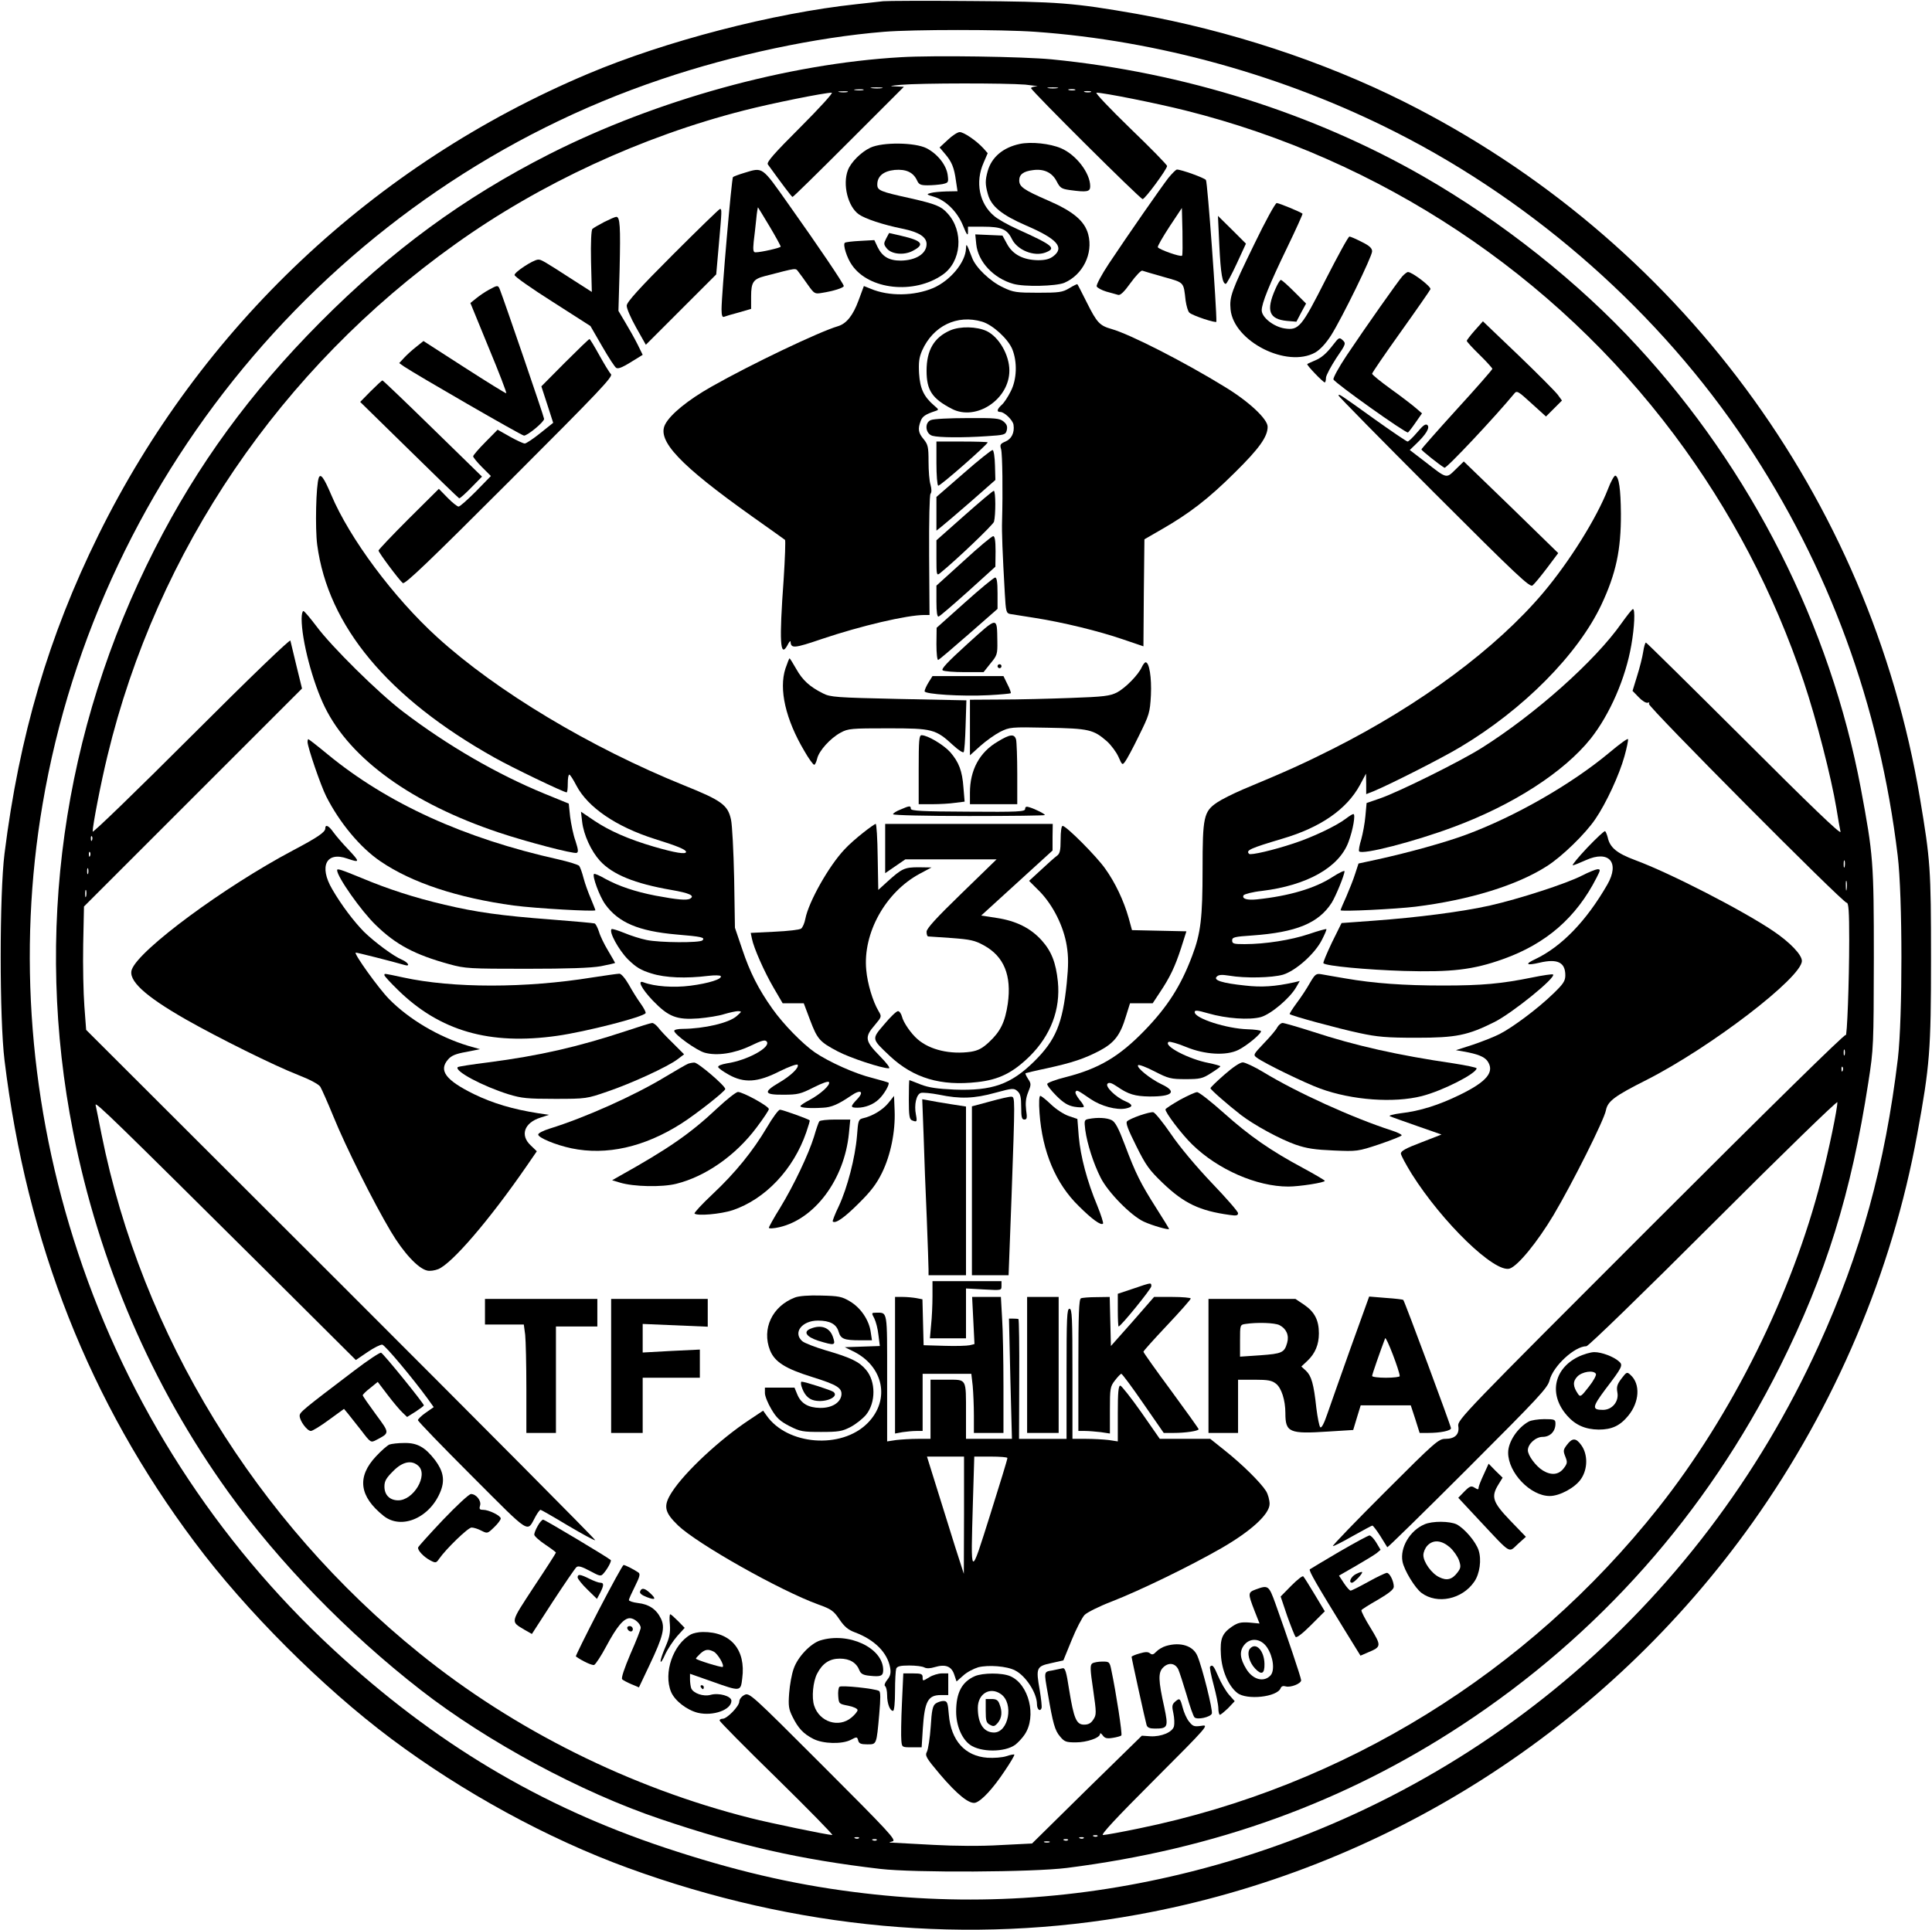 <?xml version="1.0" encoding="UTF-8" standalone="yes"?>
<svg version="1.0" xmlns="http://www.w3.org/2000/svg" width="259.211mm" height="258.958mm" viewBox="0 0 980 979" preserveAspectRatio="xMidYMid meet">
  <g transform="translate(0,979) scale(0.1,-0.1)" fill="#000000" stroke="none">
    <path d="M4480 9784 c-19 -2 -80 -9 -135 -15 -421 -45 -969 -187 -1364 -354
-1085 -458 -1962 -1285 -2482 -2340 -253 -513 -401 -1017 -476 -1615 -26 -207
-26 -839 0 -1050 113 -927 432 -1734 965 -2445 259 -347 648 -736 997 -997
362 -271 792 -506 1200 -655 853 -311 1734 -392 2585 -237 1256 228 2376 943
3121 1991 418 589 707 1270 834 1968 64 349 70 425 70 890 0 459 -3 499 -56
815 -256 1526 -1228 2839 -2619 3535 -410 205 -885 361 -1355 445 -320 56
-397 62 -840 65 -225 2 -426 1 -445 -1z m770 -155 c623 -44 1266 -223 1831
-510 708 -359 1339 -918 1776 -1574 420 -630 677 -1331 769 -2096 25 -206 25
-822 1 -1029 -65 -541 -188 -988 -402 -1457 -609 -1338 -1769 -2311 -3180
-2668 -570 -144 -1135 -179 -1715 -104 -315 40 -612 110 -955 224 -635 211
-1171 531 -1686 1008 -592 548 -1040 1244 -1293 2010 -246 742 -308 1526 -180
2277 289 1701 1511 3132 3141 3679 367 124 783 212 1128 240 147 12 598 12
765 0z"/>
    <path d="M4570 9500 c-576 -33 -1240 -217 -1782 -491 -437 -222 -800 -488
-1163 -853 -355 -357 -623 -724 -840 -1151 -469 -921 -613 -1952 -414 -2958
131 -664 399 -1287 787 -1827 256 -356 603 -714 977 -1005 337 -262 811 -518
1215 -654 399 -135 706 -205 1115 -253 172 -20 774 -17 947 5 750 95 1405 332
2002 724 693 455 1240 1071 1615 1820 234 469 361 878 448 1441 27 173 27 187
28 632 0 489 -3 522 -66 860 -156 827 -554 1615 -1134 2244 -298 324 -688 633
-1085 861 -559 321 -1215 528 -1885 594 -145 14 -596 21 -765 11z m630 -139
c47 -5 73 -9 58 -9 -16 -1 -28 -5 -28 -9 0 -12 554 -563 566 -563 12 0 124
152 124 168 0 6 -84 92 -187 191 -103 100 -180 181 -171 181 37 0 302 -53 450
-90 991 -248 1870 -831 2480 -1645 286 -382 506 -801 658 -1255 63 -187 139
-484 165 -640 8 -52 18 -106 21 -120 3 -17 -155 135 -488 468 -271 270 -496
492 -499 492 -4 0 -10 -21 -14 -47 -4 -27 -18 -82 -31 -123 l-23 -75 32 -33
c17 -18 37 -30 45 -27 8 3 10 0 6 -6 -7 -13 983 -1009 1003 -1009 10 0 13 -44
13 -188 0 -211 -11 -504 -18 -483 -3 8 -389 -371 -987 -969 -950 -950 -983
-984 -978 -1015 7 -42 -17 -65 -65 -65 -35 0 -51 -14 -307 -270 -148 -148
-267 -271 -264 -274 2 -2 47 20 99 50 52 29 98 54 101 54 4 0 22 -24 40 -52
18 -29 34 -55 36 -58 2 -2 186 178 408 400 363 363 405 408 415 447 18 72 127
173 187 173 10 0 288 270 645 627 348 348 628 620 628 611 0 -34 -42 -238 -82
-393 -147 -577 -452 -1193 -826 -1665 -664 -838 -1595 -1413 -2632 -1626 -91
-19 -174 -34 -185 -34 -14 0 67 87 260 280 275 275 279 281 239 274 -37 -5
-43 -3 -63 22 -12 15 -26 47 -32 71 -13 48 -15 50 -40 28 -14 -13 -15 -23 -7
-58 5 -23 6 -52 3 -65 -7 -30 -64 -54 -120 -51 l-43 3 -279 -273 -278 -274
-160 -8 c-98 -6 -230 -5 -340 1 -99 5 -191 10 -205 11 -24 1 -24 1 -2 7 20 6
-21 50 -352 381 -370 370 -375 375 -401 361 -14 -7 -25 -22 -25 -33 0 -23 -62
-87 -84 -87 -9 0 -16 -4 -16 -9 0 -5 131 -138 292 -295 160 -157 286 -286 280
-286 -22 0 -317 61 -415 86 -610 154 -1198 447 -1679 836 -830 670 -1409 1616
-1613 2633 -14 72 -28 139 -30 149 -4 21 103 -84 860 -836 l460 -458 59 40
c33 23 67 39 75 38 15 -3 156 -172 231 -275 l30 -42 -40 -28 c-22 -15 -40 -33
-40 -38 0 -6 124 -134 275 -285 304 -304 276 -286 322 -203 10 18 21 33 25 33
3 0 66 -36 139 -80 73 -43 135 -77 138 -74 3 3 -577 586 -1288 1297 l-1294
1292 -9 120 c-5 66 -8 207 -6 313 l4 193 553 553 553 553 -28 114 c-15 63 -29
121 -31 129 -2 8 -195 -177 -503 -485 -275 -275 -500 -493 -500 -484 0 32 42
249 75 384 251 1042 878 1965 1765 2597 429 307 946 546 1464 678 140 36 408
90 445 90 9 0 -63 -79 -159 -175 -134 -134 -173 -178 -165 -189 67 -93 121
-165 125 -165 3 -1 131 125 285 279 l280 280 -45 2 c-33 1 -25 3 30 8 106 9
529 9 630 1z m-727 -18 c-13 -2 -35 -2 -50 0 -16 2 -5 4 22 4 28 0 40 -2 28
-4z m890 0 c-13 -2 -33 -2 -45 0 -13 2 -3 4 22 4 25 0 35 -2 23 -4z m-985 -10
c-10 -2 -28 -2 -40 0 -13 2 -5 4 17 4 22 1 32 -1 23 -4z m1075 0 c-7 -2 -21
-2 -30 0 -10 3 -4 5 12 5 17 0 24 -2 18 -5z m-1155 -10 c-10 -2 -28 -2 -40 0
-13 2 -5 4 17 4 22 1 32 -1 23 -4z m1235 0 c-7 -2 -21 -2 -30 0 -10 3 -4 5 12
5 17 0 24 -2 18 -5z m-5066 -3795 c-3 -8 -6 -5 -6 6 -1 11 2 17 5 13 3 -3 4
-12 1 -19z m-10 -80 c-3 -8 -6 -5 -6 6 -1 11 2 17 5 13 3 -3 4 -12 1 -19z
m8900 -55 c-3 -10 -5 -4 -5 12 0 17 2 24 5 18 2 -7 2 -21 0 -30z m-8910 -35
c-3 -7 -5 -2 -5 12 0 14 2 19 5 13 2 -7 2 -19 0 -25z m8920 -80 c-2 -13 -4 -5
-4 17 -1 22 1 32 4 23 2 -10 2 -28 0 -40z m-8930 -35 c-3 -10 -5 -4 -5 12 0
17 2 24 5 18 2 -7 2 -21 0 -30z m8920 -805 c-3 -7 -5 -2 -5 12 0 14 2 19 5 13
2 -7 2 -19 0 -25z m-10 -80 c-3 -8 -6 -5 -6 6 -1 11 2 17 5 13 3 -3 4 -12 1
-19z m-3780 -3884 c-3 -3 -12 -4 -19 -1 -8 3 -5 6 6 6 11 1 17 -2 13 -5z
m-1210 -10 c-3 -3 -12 -4 -19 -1 -8 3 -5 6 6 6 11 1 17 -2 13 -5z m1140 0 c-3
-3 -12 -4 -19 -1 -8 3 -5 6 6 6 11 1 17 -2 13 -5z m-1050 -10 c-3 -3 -12 -4
-19 -1 -8 3 -5 6 6 6 11 1 17 -2 13 -5z m970 0 c-3 -3 -12 -4 -19 -1 -8 3 -5
6 6 6 11 1 17 -2 13 -5z m-94 -11 c-7 -2 -19 -2 -25 0 -7 3 -2 5 12 5 14 0 19
-2 13 -5z"/>
    <path d="M4808 9081 l-42 -39 28 -33 c34 -40 46 -69 55 -136 l8 -53 -56 -1
c-31 -1 -67 -4 -80 -8 -23 -6 -22 -8 16 -19 61 -18 120 -77 148 -147 19 -47
25 -54 25 -32 l0 27 78 0 c92 0 121 -13 145 -63 28 -56 112 -90 170 -68 57 22
40 36 -143 119 -47 21 -100 51 -118 67 -75 63 -96 172 -53 269 l21 49 -22 25
c-36 39 -99 82 -120 82 -10 0 -37 -17 -60 -39z"/>
    <path d="M5173 9060 c-85 -18 -143 -67 -163 -138 -13 -47 -13 -67 1 -117 17
-62 70 -105 194 -159 158 -68 195 -111 139 -155 -19 -15 -41 -21 -78 -21 -74
1 -128 28 -157 81 l-24 44 -69 3 -69 3 5 -50 c9 -89 88 -173 188 -201 56 -16
215 -12 258 5 94 40 148 148 122 246 -18 68 -76 117 -206 173 -122 53 -144 69
-144 101 0 30 21 46 69 52 56 8 98 -12 121 -57 17 -33 24 -38 66 -44 88 -12
104 -9 104 19 0 67 -71 160 -148 193 -56 24 -151 34 -209 22z"/>
    <path d="M4415 9041 c-47 -22 -99 -74 -114 -114 -28 -73 0 -185 55 -224 32
-23 123 -53 221 -73 84 -17 123 -42 123 -78 0 -49 -54 -83 -131 -84 -60 0 -93
20 -117 68 l-17 36 -72 -4 c-39 -2 -75 -6 -78 -10 -10 -10 11 -77 36 -112 86
-126 315 -151 460 -50 96 66 109 221 25 312 -32 36 -60 47 -187 76 -155 34
-169 40 -169 70 0 42 31 68 88 74 58 5 95 -12 114 -54 9 -20 18 -24 53 -24 24
0 57 3 75 6 31 7 32 8 27 47 -7 50 -51 106 -107 135 -59 30 -223 32 -285 3z"/>
    <path d="M3775 8913 c-27 -8 -53 -18 -57 -21 -7 -7 -58 -596 -58 -671 0 -31 4
-42 13 -38 7 3 41 13 75 22 l62 18 0 63 c0 72 11 88 68 103 170 44 156 42 172
22 8 -10 30 -40 48 -66 32 -45 35 -47 70 -41 59 9 112 26 112 35 0 11 -127
199 -279 413 -139 197 -130 190 -226 161z m129 -272 c31 -52 56 -98 56 -102 0
-6 -99 -29 -128 -29 -11 0 -13 11 -9 53 4 28 9 80 13 115 3 35 8 62 9 60 2 -2
28 -46 59 -97z"/>
    <path d="M5927 8888 c-38 -49 -200 -282 -302 -435 -37 -56 -65 -108 -62 -116
3 -7 25 -19 48 -26 24 -7 52 -14 61 -17 11 -3 30 15 63 61 26 36 53 64 59 62
6 -2 55 -17 109 -32 106 -30 100 -24 111 -120 4 -27 12 -55 19 -61 15 -15 137
-55 137 -46 2 62 -45 711 -53 719 -8 11 -125 53 -147 53 -5 0 -24 -19 -43 -42z
m69 -395 c-7 -8 -119 32 -123 43 -2 5 25 52 59 104 l63 95 3 -119 c1 -65 1
-121 -2 -123z"/>
    <path d="M6363 8553 c-117 -240 -127 -268 -121 -333 16 -162 286 -299 430
-218 25 15 53 45 80 87 56 89 208 400 208 426 0 16 -14 29 -53 48 -29 15 -57
27 -62 27 -6 0 -59 -98 -120 -217 -124 -245 -137 -260 -210 -249 -55 9 -115
56 -115 92 0 35 38 130 129 318 45 93 80 171 78 172 -8 8 -119 54 -131 54 -7
0 -58 -93 -113 -207z"/>
    <path d="M3413 8498 c-171 -171 -233 -240 -234 -258 -1 -14 21 -64 48 -112
l49 -87 178 178 179 179 13 148 c16 180 16 184 6 184 -4 0 -112 -105 -239
-232z"/>
    <path d="M3065 8664 c-27 -14 -54 -30 -60 -35 -6 -6 -9 -70 -7 -165 l4 -155
-89 57 c-158 102 -168 108 -184 107 -26 -2 -119 -63 -119 -78 0 -8 87 -69 193
-136 l192 -123 60 -104 c33 -57 65 -107 72 -109 12 -5 34 5 96 44 l37 23 -26
53 c-14 28 -42 78 -62 111 l-35 59 6 211 c5 219 2 266 -17 266 -6 0 -33 -12
-61 -26z"/>
    <path d="M6185 8545 c7 -145 16 -195 33 -195 4 0 29 46 55 102 l47 102 -71 71
-71 70 7 -150z"/>
    <path d="M4495 8580 c-13 -25 -13 -30 3 -50 24 -30 87 -36 131 -13 64 33 50
52 -58 77 l-61 14 -15 -28z"/>
    <path d="M4900 8530 c-2 -70 -79 -163 -166 -201 -97 -41 -225 -43 -317 -4
l-35 14 -27 -73 c-28 -76 -61 -118 -105 -131 -95 -28 -439 -192 -640 -306
-119 -67 -210 -141 -236 -192 -43 -82 74 -206 441 -467 88 -62 163 -116 167
-119 3 -3 0 -94 -7 -201 -23 -316 -18 -401 19 -334 8 16 15 25 16 19 2 -36 17
-35 161 14 196 66 430 121 518 121 l26 0 -2 302 c-1 179 2 306 7 313 6 7 6 24
0 46 -6 18 -10 71 -10 117 0 75 -3 87 -25 114 -27 32 -30 52 -15 92 9 24 24
34 75 51 18 6 18 7 -7 28 -52 45 -71 85 -76 162 -3 57 0 81 15 116 56 126 178
185 305 147 54 -16 132 -88 153 -140 26 -65 23 -153 -8 -213 -14 -28 -34 -59
-46 -69 -24 -22 -27 -36 -7 -36 21 0 64 -42 67 -65 6 -40 -10 -72 -41 -85 -26
-11 -29 -16 -22 -39 7 -25 9 -220 5 -361 -2 -62 2 -161 14 -373 5 -89 7 -98
27 -102 11 -2 68 -11 126 -20 140 -22 322 -66 447 -109 l103 -35 2 272 3 271
85 49 c143 82 239 156 371 287 126 124 169 184 169 235 0 39 -95 128 -215 201
-208 128 -482 268 -577 295 -60 17 -74 32 -125 134 -25 50 -46 91 -48 93 -1 2
-20 -7 -41 -20 -35 -21 -52 -23 -159 -23 -109 0 -125 2 -177 27 -65 30 -139
101 -157 150 -28 73 -30 76 -31 48z"/>
    <path d="M7113 8388 c-24 -28 -183 -253 -282 -401 -40 -60 -70 -115 -67 -122
7 -18 368 -275 378 -269 4 3 22 26 39 51 l32 46 -30 26 c-16 14 -73 58 -126
96 -54 39 -97 74 -97 79 0 5 65 100 145 212 80 112 148 210 151 217 4 13 -93
87 -114 87 -5 0 -18 -10 -29 -22z"/>
    <path d="M6469 8323 c-48 -109 -32 -152 59 -161 l48 -4 24 46 25 46 -60 60
c-33 33 -63 60 -68 60 -4 0 -17 -21 -28 -47z"/>
    <path d="M2480 8320 c-19 -10 -48 -30 -64 -43 l-30 -24 93 -227 c52 -125 92
-229 89 -231 -2 -2 -97 57 -212 131 l-208 134 -36 -29 c-21 -16 -48 -41 -62
-56 l-25 -27 24 -17 c59 -40 597 -351 609 -351 18 0 102 69 102 85 0 10 -204
605 -225 658 -9 21 -11 21 -55 -3z"/>
    <path d="M7481 8114 c-23 -26 -41 -50 -41 -53 0 -4 29 -36 65 -71 36 -35 65
-68 65 -71 0 -4 -81 -97 -180 -205 -99 -109 -180 -201 -180 -204 0 -5 92 -79
117 -93 9 -6 260 262 353 375 14 18 19 15 88 -48 l74 -67 40 40 41 41 -21 29
c-11 15 -101 106 -200 201 l-180 172 -41 -46z"/>
    <path d="M4820 8114 c-82 -36 -120 -100 -120 -205 0 -99 28 -141 128 -193 123
-64 292 48 292 194 0 79 -52 169 -114 200 -51 24 -135 26 -186 4z"/>
    <path d="M6764 8043 c-36 -47 -61 -69 -99 -84 -16 -7 -32 -14 -34 -16 -5 -4
80 -93 89 -93 3 0 6 11 6 24 1 13 25 57 52 99 49 71 50 75 33 91 -17 16 -20
14 -47 -21z"/>
    <path d="M2865 7950 l-119 -120 30 -92 30 -93 -65 -52 c-36 -29 -72 -53 -79
-53 -8 0 -42 16 -76 35 l-62 35 -62 -63 c-34 -34 -62 -67 -62 -72 0 -5 20 -30
45 -55 l45 -45 -76 -78 c-42 -42 -81 -77 -88 -77 -6 0 -32 20 -56 45 l-44 45
-153 -152 c-84 -84 -153 -157 -153 -161 0 -10 104 -149 123 -165 10 -9 132
108 542 518 455 455 526 530 514 542 -8 8 -34 51 -59 96 -25 45 -47 82 -50 82
-3 0 -59 -54 -125 -120z"/>
    <path d="M1880 7805 l-53 -54 248 -243 c136 -134 250 -244 254 -246 4 -1 31
23 61 54 l55 56 -250 244 c-137 134 -252 244 -255 244 -3 0 -30 -25 -60 -55z"/>
    <path d="M6790 7783 c0 -4 218 -226 484 -492 422 -422 487 -483 500 -471 9 7
42 47 73 88 l57 76 -239 233 -240 232 -41 -40 c-49 -48 -43 -49 -156 39 l-77
59 30 29 c52 49 73 84 60 97 -9 9 -22 0 -52 -36 -22 -26 -44 -47 -49 -47 -5 0
-80 51 -167 113 -181 130 -183 131 -183 120z"/>
    <path d="M4722 7659 c-34 -13 -28 -70 8 -80 33 -9 153 -10 273 -2 93 6 98 7
104 31 4 19 0 30 -17 44 -20 16 -41 18 -184 17 -88 0 -171 -4 -184 -10z"/>
    <path d="M4750 7441 c0 -61 4 -112 9 -115 7 -5 251 209 251 220 0 2 -58 4
-130 4 l-130 0 0 -109z"/>
    <path d="M4888 7389 l-138 -120 0 -86 0 -85 24 19 c13 10 81 68 150 128 l125
110 -2 74 c-1 41 -6 76 -12 78 -5 1 -72 -52 -147 -118z"/>
    <path d="M1617 7366 c-14 -37 -19 -255 -8 -340 55 -412 358 -776 898 -1079 90
-51 353 -177 367 -177 4 0 6 20 6 45 0 25 3 45 8 45 4 0 20 -25 36 -56 58
-110 201 -208 396 -270 119 -37 160 -55 160 -66 0 -14 -55 -5 -165 27 -126 37
-222 79 -300 131 l-68 46 6 -52 c8 -66 45 -147 90 -197 64 -70 177 -116 362
-148 92 -16 121 -29 96 -44 -16 -10 -64 -6 -176 15 -103 20 -186 48 -254 85
-29 17 -55 28 -58 25 -10 -10 28 -114 57 -154 67 -93 169 -136 360 -153 131
-11 148 -15 133 -30 -13 -13 -216 -12 -283 2 -30 6 -81 22 -114 36 -32 13 -61
22 -64 19 -14 -14 36 -105 83 -153 42 -41 65 -55 120 -72 70 -22 174 -26 288
-12 32 4 60 3 63 -1 9 -15 -61 -37 -154 -49 -85 -11 -182 -4 -237 17 -34 14
-12 -31 46 -92 80 -83 121 -99 232 -91 45 4 104 13 131 22 27 8 59 15 70 15
20 -1 19 -2 -7 -25 -39 -35 -165 -64 -274 -65 -24 0 -43 -4 -43 -10 0 -18 114
-100 155 -111 62 -17 150 -4 232 35 56 27 74 32 82 22 24 -29 -99 -96 -202
-111 -28 -5 -46 -12 -44 -19 2 -6 26 -23 53 -38 78 -44 147 -40 257 16 48 24
90 39 93 34 9 -14 -34 -56 -96 -92 -80 -47 -74 -61 25 -60 72 0 87 4 152 37
44 22 74 33 78 27 9 -14 -43 -61 -99 -91 -25 -13 -46 -27 -46 -31 0 -9 52 -12
115 -8 43 2 77 17 142 61 50 35 69 21 29 -20 -33 -35 -33 -41 3 -41 39 0 81
16 109 43 26 24 56 76 49 84 -3 2 -40 13 -82 24 -87 21 -220 81 -292 130 -63
44 -159 142 -215 221 -71 100 -114 185 -153 302 l-37 109 -4 251 c-3 138 -10
272 -16 298 -16 74 -48 97 -237 173 -475 192 -951 477 -1253 752 -222 202
-445 502 -538 723 -37 87 -54 110 -63 86z"/>
    <path d="M8156 7308 c-57 -146 -194 -366 -328 -525 -239 -283 -623 -568 -1067
-792 -145 -73 -228 -111 -456 -206 -49 -21 -109 -51 -131 -66 -68 -46 -74 -73
-74 -338 0 -247 -9 -326 -53 -441 -57 -152 -125 -258 -241 -378 -129 -133
-232 -194 -401 -237 -49 -12 -91 -28 -93 -34 -2 -6 19 -33 46 -60 37 -37 59
-50 91 -56 23 -4 45 -4 48 -1 3 3 -6 19 -21 36 -14 18 -24 36 -20 41 6 10 9 9
76 -37 53 -36 131 -57 178 -48 39 8 38 20 -2 37 -49 21 -104 75 -90 89 8 8 21
4 49 -15 56 -39 91 -49 163 -50 118 -1 143 24 62 62 -57 27 -130 86 -119 97 4
4 42 -10 84 -32 70 -36 83 -39 157 -39 73 0 86 3 128 30 27 17 48 32 48 35 0
3 -26 10 -59 17 -101 19 -233 88 -203 107 6 3 46 -8 89 -26 95 -39 203 -45
264 -15 45 22 121 86 115 96 -3 4 -33 8 -67 9 -106 3 -269 55 -269 87 0 11 12
10 68 -6 93 -27 209 -35 268 -19 51 15 145 94 178 150 l19 33 -29 -7 c-96 -21
-164 -26 -249 -16 -115 12 -162 27 -143 45 9 10 26 11 63 5 81 -14 217 -11
273 5 65 20 163 107 198 178 14 27 24 51 22 53 -3 2 -42 -9 -89 -25 -89 -30
-221 -51 -326 -51 -55 0 -63 2 -63 19 0 16 12 19 103 25 222 16 335 62 402
166 21 34 65 141 65 160 0 5 -28 -8 -62 -30 -88 -57 -219 -96 -383 -113 -49
-5 -77 3 -67 21 5 6 46 17 93 22 229 28 391 119 439 248 23 61 37 142 25 142
-5 0 -22 -11 -39 -24 -49 -37 -169 -94 -264 -125 -102 -34 -218 -61 -226 -53
-18 18 5 28 169 77 194 57 326 149 393 272 l31 58 1 -52 0 -52 38 15 c82 34
343 166 438 223 321 191 598 471 717 723 74 158 100 278 99 463 -1 124 -10
186 -28 192 -5 2 -23 -29 -38 -69z"/>
    <path d="M4891 7174 l-141 -125 0 -91 c0 -84 1 -89 17 -77 83 67 269 245 275
262 9 34 9 157 -1 157 -5 0 -72 -57 -150 -126z"/>
    <path d="M4888 6944 l-138 -125 0 -81 c0 -55 4 -78 11 -76 7 2 74 60 150 128
l138 125 1 78 c0 55 -4 77 -12 77 -7 0 -75 -57 -150 -126z"/>
    <path d="M4893 6732 l-142 -127 -1 -83 c0 -48 4 -82 9 -80 6 2 75 61 155 131
l146 128 0 79 c0 58 -4 80 -12 80 -7 0 -77 -58 -155 -128z"/>
    <path d="M8225 6628 c-133 -190 -438 -462 -710 -633 -106 -67 -422 -224 -516
-256 l-67 -23 -6 -66 c-3 -36 -13 -89 -21 -118 -9 -29 -14 -56 -11 -61 13 -20
281 49 481 124 301 112 558 278 694 448 97 123 177 306 206 475 16 91 20 182
8 182 -5 -1 -30 -33 -58 -72z"/>
    <path d="M1530 6651 c0 -110 56 -323 118 -449 130 -264 443 -489 883 -636 140
-47 378 -109 394 -103 10 4 8 17 -6 61 -11 30 -22 85 -27 122 l-7 67 -125 51
c-240 99 -489 243 -715 415 -124 94 -363 330 -440 434 -32 42 -61 77 -66 77
-5 0 -9 -17 -9 -39z"/>
    <path d="M4907 6523 c-101 -92 -135 -128 -125 -134 7 -5 57 -9 110 -9 l97 0
35 44 c34 41 36 47 35 112 -2 128 4 128 -152 -13z"/>
    <path d="M3984 6398 c-34 -105 1 -258 96 -418 22 -39 45 -70 50 -70 4 0 11 14
15 31 9 40 67 104 119 132 38 21 55 22 241 22 226 0 241 -4 331 -87 25 -23 48
-38 52 -34 4 4 8 65 10 135 l4 128 -343 7 c-316 7 -347 9 -384 28 -68 34 -104
67 -136 124 -17 30 -32 54 -34 54 -2 0 -11 -23 -21 -52z"/>
    <path d="M5792 6406 c-18 -40 -83 -106 -126 -129 -36 -18 -65 -22 -236 -28
-107 -4 -266 -8 -352 -8 l-158 -1 0 -141 0 -141 52 47 c29 26 74 58 101 72 49
24 53 25 241 21 210 -4 232 -9 301 -69 21 -19 47 -54 58 -78 19 -43 20 -44 34
-25 8 10 40 69 70 131 53 107 56 117 61 206 4 89 -8 167 -27 167 -4 0 -13 -11
-19 -24z"/>
    <path d="M5060 6410 c0 -5 5 -10 10 -10 6 0 10 5 10 10 0 6 -4 10 -10 10 -5 0
-10 -4 -10 -10z"/>
    <path d="M4710 6328 c-11 -18 -20 -38 -20 -45 0 -15 186 -27 324 -20 59 3 110
8 113 10 2 3 -5 23 -17 46 l-20 41 -180 0 -180 0 -20 -32z"/>
    <path d="M4660 5885 l0 -175 69 0 c37 0 90 3 116 7 l48 6 -6 72 c-6 84 -23
128 -67 179 -33 37 -115 86 -145 86 -13 0 -15 -24 -15 -175z"/>
    <path d="M5060 6027 c-92 -54 -140 -144 -140 -259 l0 -58 120 0 120 0 0 153
c0 83 -3 162 -6 175 -9 30 -30 28 -94 -11z"/>
    <path d="M8165 5973 c-194 -162 -480 -326 -729 -418 -105 -39 -289 -90 -448
-125 l-97 -21 -17 -52 c-9 -29 -30 -81 -45 -116 -16 -35 -29 -66 -29 -69 0 -8
281 6 380 18 273 34 515 108 667 206 76 48 195 164 245 238 55 80 122 225 148
319 12 43 20 82 18 87 -2 5 -43 -25 -93 -67z"/>
    <path d="M1560 6026 c0 -26 67 -222 95 -277 68 -134 173 -260 275 -329 160
-109 391 -185 675 -224 114 -15 415 -32 415 -24 0 3 -11 30 -23 59 -13 30 -30
77 -37 104 -7 28 -17 55 -22 62 -5 6 -53 21 -106 33 -476 106 -866 283 -1170
533 -52 43 -96 77 -98 77 -2 0 -4 -6 -4 -14z"/>
    <path d="M4568 5683 c-21 -8 -38 -19 -38 -24 0 -5 166 -9 385 -9 212 0 385 2
385 5 0 6 -48 30 -77 39 -17 6 -23 3 -23 -8 0 -14 -34 -16 -290 -14 -233 1
-290 4 -290 15 0 16 -6 16 -52 -4z"/>
    <path d="M4378 5565 c-32 -25 -74 -62 -93 -83 -81 -85 -184 -269 -200 -354 -4
-21 -13 -42 -21 -49 -7 -6 -68 -13 -135 -16 l-121 -6 6 -29 c9 -47 63 -169
111 -251 l45 -77 54 0 53 0 32 -85 c37 -98 49 -111 140 -159 62 -33 223 -86
259 -86 10 0 -8 24 -46 63 -74 75 -78 95 -25 156 36 43 36 43 19 72 -29 49
-56 139 -62 208 -18 187 98 395 271 488 l60 32 -65 1 c-72 0 -85 -6 -160 -74
l-45 -41 -3 168 c-1 92 -6 167 -10 167 -4 0 -33 -20 -64 -45z"/>
    <path d="M4490 5485 l0 -125 51 35 51 35 232 0 231 0 -178 -173 c-128 -124
-177 -178 -177 -194 0 -13 3 -23 8 -24 4 0 57 -4 118 -8 95 -7 119 -12 164
-37 103 -56 142 -153 122 -296 -14 -94 -37 -141 -95 -195 -34 -32 -56 -43 -92
-49 -104 -15 -208 9 -270 63 -34 29 -73 86 -80 116 -4 15 -13 27 -20 27 -8 0
-39 -30 -69 -66 -66 -77 -66 -73 28 -162 120 -112 258 -153 443 -132 110 12
180 47 266 131 107 106 157 238 143 379 -10 96 -32 153 -82 209 -56 62 -129
99 -229 114 l-78 12 181 165 181 165 0 68 1 67 -425 0 -425 0 0 -125z"/>
    <path d="M1650 5587 c0 -19 -40 -46 -165 -112 -347 -184 -778 -502 -816 -603
-21 -55 64 -134 272 -253 167 -95 451 -236 572 -283 59 -23 104 -47 112 -60 7
-12 37 -79 66 -150 62 -153 204 -437 291 -583 64 -108 138 -188 184 -199 14
-4 39 0 57 7 70 29 257 246 447 521 l53 77 -31 30 c-55 51 -33 115 50 141 l43
14 -55 8 c-128 20 -229 50 -326 97 -144 71 -180 120 -131 176 16 19 39 29 92
38 l70 14 -60 17 c-149 45 -300 134 -402 238 -52 53 -177 227 -169 235 2 2
187 -45 249 -63 30 -9 18 13 -14 27 -42 17 -140 90 -193 142 -51 52 -115 136
-161 216 -68 116 -30 193 77 155 64 -22 65 -18 7 44 -30 31 -65 72 -78 90 -23
33 -41 42 -41 19z"/>
    <path d="M5380 5531 c0 -57 -4 -72 -19 -83 -10 -7 -46 -39 -79 -70 l-62 -57
55 -55 c67 -70 120 -175 136 -274 9 -57 9 -99 0 -190 -21 -206 -56 -289 -165
-397 -119 -117 -213 -150 -405 -143 -87 4 -130 10 -171 26 -30 12 -56 22 -57
22 -2 0 -3 -45 -3 -99 0 -81 3 -100 16 -105 25 -10 27 -8 20 29 -10 50 2 103
25 110 10 3 52 -1 93 -9 106 -22 177 -20 285 10 88 24 94 24 112 8 15 -13 19
-31 19 -81 0 -51 3 -63 16 -63 13 0 15 8 9 48 -4 35 -2 60 10 90 16 39 16 44
0 68 -9 14 -15 27 -13 29 2 1 50 13 108 25 128 28 192 49 271 91 72 39 102 78
130 172 l21 67 58 0 57 0 35 53 c53 79 78 132 109 227 l27 85 -138 3 -138 3
-17 62 c-25 88 -68 179 -119 250 -45 64 -198 217 -216 217 -6 0 -10 -29 -10
-69z"/>
    <path d="M8051 5489 c-46 -49 -79 -89 -73 -89 5 0 35 12 66 26 117 53 174 -11
109 -124 -106 -184 -231 -314 -365 -378 -56 -26 -46 -34 22 -18 90 21 130 2
130 -64 0 -29 -10 -44 -62 -94 -77 -75 -206 -171 -271 -204 -27 -14 -88 -38
-135 -54 l-87 -28 40 -7 c69 -12 104 -26 120 -48 38 -55 -2 -104 -139 -171
-106 -52 -203 -83 -301 -94 -38 -5 -63 -12 -55 -15 8 -4 71 -26 139 -50 l123
-43 -103 -40 c-79 -30 -104 -44 -103 -57 1 -10 26 -56 55 -103 155 -246 421
-504 497 -480 42 14 140 134 222 271 96 162 257 483 266 532 9 46 43 72 206
154 325 165 788 520 788 604 0 31 -60 94 -146 152 -154 104 -523 294 -699 359
-94 35 -129 64 -140 116 -4 15 -10 29 -13 31 -4 3 -45 -36 -91 -84z"/>
    <path d="M1710 5375 c0 -33 122 -207 196 -278 102 -100 199 -151 374 -199 80
-22 102 -23 390 -23 211 0 327 4 378 13 39 8 72 15 72 17 0 1 -16 29 -35 61
-20 33 -41 76 -47 98 -7 21 -17 40 -22 41 -6 2 -105 11 -221 20 -252 19 -380
37 -540 75 -154 36 -289 80 -422 136 -105 43 -123 49 -123 39z"/>
    <path d="M8025 5348 c-79 -41 -321 -119 -467 -152 -143 -32 -369 -61 -589 -77
l-164 -12 -49 -99 c-26 -55 -46 -102 -43 -105 14 -14 218 -33 407 -39 243 -7
353 6 504 60 219 78 372 211 475 414 20 39 20 42 4 42 -10 -1 -45 -15 -78 -32z"/>
    <path d="M1950 4842 c0 -4 30 -37 68 -74 213 -209 466 -282 809 -233 142 20
436 95 448 115 2 4 -9 26 -25 48 -16 22 -43 65 -60 96 -19 33 -39 56 -48 56
-10 0 -71 -9 -137 -19 -339 -55 -708 -55 -960 0 -103 22 -95 21 -95 11z"/>
    <path d="M6645 4804 c-15 -27 -45 -73 -67 -102 -22 -30 -38 -55 -36 -57 9 -9
249 -74 353 -96 92 -20 140 -24 290 -24 201 0 260 12 396 80 91 46 312 225
297 241 -4 3 -51 -4 -105 -15 -157 -32 -255 -41 -453 -41 -199 0 -351 11 -495
36 -49 8 -104 18 -121 21 -28 5 -33 1 -59 -43z"/>
    <path d="M3175 4559 c-246 -81 -438 -125 -699 -159 -81 -10 -151 -21 -154 -24
-19 -19 124 -96 258 -138 66 -20 95 -23 235 -23 158 0 162 1 266 37 124 42
308 127 356 164 l33 25 -57 57 c-32 31 -66 67 -75 80 -10 12 -23 22 -30 22 -7
0 -67 -19 -133 -41z"/>
    <path d="M6479 4578 c-6 -13 -37 -49 -68 -81 -54 -57 -55 -59 -36 -73 35 -27
247 -130 322 -157 162 -59 373 -74 515 -38 106 27 278 115 278 141 0 4 -53 15
-117 25 -280 41 -496 89 -715 161 -75 24 -144 44 -152 44 -8 0 -20 -10 -27
-22z"/>
    <path d="M3490 4393 c-8 -3 -60 -33 -115 -66 -156 -95 -409 -208 -587 -263
-32 -10 -58 -23 -58 -30 0 -16 88 -53 169 -70 177 -37 369 6 556 125 77 49
224 165 224 176 -1 17 -139 135 -157 134 -9 0 -24 -3 -32 -6z"/>
    <path d="M6211 4338 c-39 -34 -71 -65 -71 -69 0 -7 88 -84 155 -136 68 -52
199 -123 276 -150 57 -20 100 -26 194 -30 118 -5 122 -5 233 32 61 21 112 41
112 45 0 5 -24 16 -52 25 -198 64 -481 193 -647 294 -46 28 -95 51 -107 51
-14 0 -51 -25 -93 -62z"/>
    <path d="M3640 4169 c-139 -131 -251 -208 -500 -347 l-35 -20 40 -12 c69 -21
213 -24 285 -6 149 37 302 144 408 286 34 45 62 87 62 93 0 15 -132 87 -157
87 -10 -1 -56 -37 -103 -81z"/>
    <path d="M5985 4210 c-38 -22 -71 -43 -73 -48 -4 -13 82 -127 136 -179 130
-127 327 -213 487 -213 55 0 185 20 185 29 0 3 -51 33 -112 66 -164 88 -269
161 -401 279 -65 58 -126 106 -135 105 -9 0 -48 -18 -87 -39z"/>
    <path d="M4507 4195 c-28 -35 -80 -67 -128 -78 -25 -6 -26 -11 -32 -90 -9
-110 -49 -264 -92 -356 -20 -41 -33 -76 -31 -78 13 -13 58 18 131 91 62 61 91
99 119 156 44 90 68 209 64 314 l-3 76 -28 -35z"/>
    <path d="M5023 4202 l-93 -25 0 -428 0 -429 93 0 93 0 15 398 c18 509 18 506
-1 508 -8 1 -57 -10 -107 -24z"/>
    <path d="M5273 4143 c14 -196 82 -358 199 -472 67 -67 113 -100 123 -89 3 3
-10 44 -29 91 -52 124 -85 250 -94 351 l-7 89 -44 15 c-24 8 -64 34 -89 58
-25 24 -50 44 -55 44 -6 0 -8 -33 -4 -87z"/>
    <path d="M4685 4029 c3 -101 10 -290 16 -419 5 -129 9 -247 9 -262 l0 -28 95
0 95 0 0 428 0 428 -77 12 c-43 7 -93 15 -111 19 l-34 6 7 -184z"/>
    <path d="M3890 4070 c-71 -120 -159 -229 -276 -339 -53 -50 -94 -94 -91 -98
14 -13 132 -3 193 17 166 56 309 207 374 396 11 32 19 59 17 60 -7 7 -138 54
-151 54 -7 0 -37 -40 -66 -90z"/>
    <path d="M5782 4131 c-29 -10 -58 -23 -65 -30 -8 -8 4 -40 46 -124 49 -99 66
-123 136 -190 107 -102 185 -140 339 -161 33 -5 42 -3 42 9 0 8 -60 77 -133
153 -78 82 -163 183 -207 248 -41 60 -82 110 -90 111 -8 2 -39 -6 -68 -16z"/>
    <path d="M5522 4113 c-22 -4 -23 -8 -17 -56 10 -72 42 -171 78 -242 37 -74
154 -193 219 -223 43 -20 128 -44 128 -37 0 2 -29 50 -65 106 -80 126 -104
174 -159 320 -32 85 -49 117 -67 126 -24 12 -71 15 -117 6z"/>
    <path d="M4156 4101 c-4 -5 -16 -40 -27 -78 -28 -90 -102 -246 -172 -361 -32
-51 -57 -97 -57 -101 0 -5 24 -4 54 3 180 42 329 243 352 475 l7 71 -76 0
c-42 0 -78 -4 -81 -9z"/>
    <path d="M4730 3213 c0 -43 -3 -108 -7 -145 l-6 -68 92 0 91 0 0 126 0 127 90
-5 c90 -5 90 -5 90 18 l0 24 -175 0 -175 0 0 -77z"/>
    <path d="M5748 3252 l-78 -26 0 -83 c0 -46 2 -83 4 -83 11 0 166 191 166 204
0 20 2 20 -92 -12z"/>
    <path d="M4032 3207 c-115 -44 -169 -159 -126 -268 24 -59 78 -93 213 -135
128 -40 153 -56 149 -92 -5 -39 -49 -66 -108 -65 -60 1 -97 22 -116 69 l-14
34 -75 0 -75 0 0 -28 c0 -15 15 -52 33 -82 26 -44 43 -60 91 -85 55 -28 68
-30 161 -30 88 0 107 3 149 25 27 14 62 42 79 62 50 62 50 169 0 228 -34 41
-77 62 -201 98 -57 17 -112 38 -123 48 -48 43 -1 104 80 104 61 0 94 -18 105
-57 11 -36 27 -43 110 -43 l59 0 -6 40 c-8 62 -51 125 -105 157 -41 25 -58 28
-147 30 -61 2 -113 -2 -133 -10z"/>
    <path d="M4540 2864 l0 -347 38 7 c20 3 52 6 70 6 l32 0 0 145 0 145 124 0
123 0 7 -61 c3 -34 6 -102 6 -150 l0 -89 75 0 75 0 0 238 c0 132 -3 287 -7
345 l-6 107 -73 0 -73 0 6 -119 6 -120 -24 -6 c-13 -3 -71 -5 -129 -3 l-105 3
-3 116 -3 117 -31 6 c-17 3 -48 6 -69 6 l-39 0 0 -346z"/>
    <path d="M5210 2865 l0 -345 80 0 80 0 0 345 0 345 -80 0 -80 0 0 -345z"/>
    <path d="M5483 3203 c-10 -4 -13 -81 -13 -339 l0 -334 34 0 c18 0 54 -3 80 -6
l46 -7 0 118 c0 111 1 120 26 152 14 18 28 33 32 33 4 0 54 -67 111 -150 l104
-150 51 0 c60 0 126 10 126 19 0 3 -63 91 -140 196 -77 104 -140 193 -140 197
0 4 54 64 120 134 66 70 120 131 120 136 0 4 -42 8 -93 8 l-93 0 -109 -125
-110 -124 -3 124 -3 125 -67 -1 c-37 0 -73 -3 -79 -6z"/>
    <path d="M6852 2954 c-51 -143 -104 -294 -119 -337 -17 -50 -30 -74 -36 -68
-5 5 -14 49 -20 98 -13 122 -25 162 -52 188 l-24 22 31 29 c39 37 58 82 58
139 0 66 -21 108 -73 144 l-46 31 -220 0 -221 0 0 -340 0 -340 75 0 75 0 0
135 0 135 84 0 c68 0 88 -4 108 -20 28 -21 48 -84 48 -149 0 -98 19 -107 216
-94 l128 8 19 63 19 62 127 0 127 0 23 -70 22 -70 42 0 c63 0 117 11 117 24 0
11 -235 644 -242 651 -2 2 -41 7 -88 10 l-85 7 -93 -258z m-362 113 c35 -18
50 -52 39 -90 -14 -50 -27 -55 -136 -63 l-103 -7 0 81 c0 80 0 81 28 85 60 9
148 6 172 -6z m610 -259 c0 -4 -31 -8 -70 -8 -38 0 -70 4 -70 9 0 8 42 128 66
191 5 13 74 -167 74 -192z"/>
    <path d="M2460 3135 l0 -65 99 0 98 0 7 -52 c3 -29 6 -153 6 -275 l0 -223 75
0 75 0 0 270 0 270 105 0 105 0 0 70 0 70 -285 0 -285 0 0 -65z"/>
    <path d="M3100 2860 l0 -340 80 0 80 0 0 140 0 140 145 0 145 0 0 71 0 72
-145 -7 -145 -8 0 73 0 72 165 -7 165 -7 0 71 0 70 -245 0 -245 0 0 -340z"/>
    <path d="M5410 2820 l0 -330 -120 0 -121 0 1 303 c1 166 -1 303 -4 305 -4 1
-15 2 -27 2 l-21 0 7 -305 8 -305 -117 0 -116 0 0 128 c0 181 5 172 -96 172
l-84 0 0 -150 0 -150 -64 0 c-35 0 -84 -3 -110 -6 l-46 -7 0 321 c0 348 3 332
-56 332 -24 0 -24 -1 -9 -29 8 -16 18 -54 21 -85 l7 -55 -89 -3 -89 -3 37 -18
c160 -75 197 -249 78 -368 -133 -133 -407 -111 -512 40 l-17 24 -69 -46 c-150
-99 -328 -265 -393 -366 -46 -71 -40 -102 30 -170 98 -94 518 -331 711 -401
67 -24 79 -33 108 -76 25 -37 44 -53 79 -66 99 -37 164 -102 178 -178 5 -27 2
-42 -14 -62 -13 -16 -17 -29 -11 -33 5 -3 10 -24 10 -46 0 -42 14 -79 30 -79
6 0 10 42 10 99 0 55 3 106 6 115 5 12 21 16 66 16 33 0 67 -4 77 -10 12 -6
30 -5 53 2 54 16 84 4 98 -37 l12 -36 34 30 c18 17 53 35 76 42 51 13 146 6
187 -16 54 -27 111 -115 111 -171 0 -26 15 -40 23 -21 3 7 -2 49 -9 92 -20
113 -17 121 58 137 l62 14 42 103 c23 57 53 114 65 127 12 13 74 44 139 69
141 55 393 177 555 270 151 87 245 173 245 225 0 19 -8 49 -18 65 -27 43 -121
136 -208 205 l-75 60 -128 0 -128 0 -94 135 c-52 74 -100 134 -106 135 -10 0
-13 -35 -13 -141 l0 -142 -46 7 c-26 3 -78 6 -115 6 l-69 0 0 330 c0 287 -2
330 -15 330 -13 0 -15 -43 -15 -330z m-520 -717 l-1 -298 -45 140 c-24 77 -66
211 -93 298 l-49 157 94 0 94 0 0 -297z m220 290 c1 -5 -39 -134 -87 -287
-103 -326 -99 -329 -88 62 l7 232 84 0 c46 0 84 -3 84 -7z"/>
    <path d="M4112 3049 c-39 -15 -23 -41 38 -61 85 -26 90 -25 75 19 -16 48 -60
64 -113 42z"/>
    <path d="M1798 2837 c-262 -199 -278 -212 -278 -230 0 -26 38 -77 57 -77 8 0
49 25 91 56 l77 56 20 -24 c11 -14 41 -52 68 -86 47 -62 48 -62 75 -48 70 37
70 33 -2 131 -36 49 -66 92 -66 96 0 4 17 21 38 37 l38 31 51 -67 c28 -37 62
-77 75 -89 l23 -22 43 27 c23 15 42 29 42 32 -1 11 -206 264 -217 267 -6 2
-67 -38 -135 -90z"/>
    <path d="M8003 2905 c-123 -62 -147 -192 -54 -297 42 -48 92 -70 160 -71 67 0
108 19 150 70 57 69 63 161 12 207 -18 17 -20 16 -46 -18 -22 -29 -26 -42 -21
-70 9 -46 -26 -89 -73 -89 -57 0 -55 14 12 104 87 114 91 123 69 142 -27 24
-87 47 -125 47 -18 0 -56 -11 -84 -25z m92 -85 c4 -6 -12 -36 -36 -66 -38 -49
-43 -53 -54 -37 -27 39 -28 64 -4 89 24 25 82 34 94 14z"/>
    <path d="M4065 2758 c13 -42 34 -66 65 -73 57 -13 128 18 98 43 -12 9 -145 52
-162 52 -4 0 -4 -10 -1 -22z"/>
    <path d="M7755 2578 c-57 -31 -105 -103 -105 -158 0 -102 113 -220 211 -220
51 0 130 43 159 87 34 50 35 124 1 171 -27 38 -46 38 -74 0 -18 -24 -18 -30
-7 -58 11 -28 11 -34 -7 -58 -26 -35 -64 -39 -108 -12 -35 22 -75 76 -75 102
0 32 40 68 75 68 38 0 65 28 65 67 0 21 -4 23 -57 23 -32 0 -67 -6 -78 -12z"/>
    <path d="M1975 2461 c-11 -5 -41 -31 -67 -59 -99 -105 -86 -204 38 -303 92
-73 238 -8 290 128 21 55 12 100 -29 155 -51 66 -90 88 -156 87 -31 0 -65 -4
-76 -8z m147 -108 c52 -47 -25 -177 -104 -175 -42 1 -68 28 -68 70 0 28 9 43
44 78 48 49 94 58 128 27z"/>
    <path d="M7526 2309 c-14 -30 -26 -60 -26 -67 0 -10 -4 -10 -20 0 -17 11 -24
9 -52 -19 l-31 -32 110 -118 c162 -173 144 -161 192 -117 l41 37 -80 83 c-89
93 -98 120 -59 183 l21 34 -36 35 -35 36 -25 -55z"/>
    <path d="M2248 2080 c-68 -72 -125 -135 -127 -141 -4 -14 28 -48 62 -66 27
-14 30 -13 45 9 35 50 146 158 164 158 11 0 33 -7 50 -16 30 -15 31 -15 64 17
19 18 34 38 34 45 0 14 -60 44 -90 44 -17 0 -20 4 -15 21 8 24 -19 59 -46 59
-10 0 -73 -59 -141 -130z"/>
    <path d="M2728 2049 c-10 -17 -18 -37 -18 -45 0 -7 25 -30 55 -50 30 -20 55
-39 55 -41 0 -3 -50 -81 -112 -174 -122 -187 -119 -174 -47 -218 l37 -21 106
164 c59 90 113 169 120 175 9 8 27 3 68 -19 52 -28 56 -29 70 -12 19 21 41 62
36 67 -12 12 -334 205 -343 205 -5 0 -18 -14 -27 -31z"/>
    <path d="M7225 2056 c-74 -32 -124 -118 -111 -188 8 -44 64 -136 97 -160 80
-59 206 -32 267 57 28 40 38 112 22 160 -14 43 -71 110 -111 131 -35 17 -124
18 -164 0z m129 -116 c19 -17 40 -47 47 -67 10 -30 9 -39 -8 -61 -27 -36 -54
-43 -92 -24 -39 18 -81 77 -81 112 0 15 9 36 20 48 30 32 72 28 114 -8z"/>
    <path d="M6793 1917 c-78 -46 -145 -86 -149 -89 -6 -7 35 -78 178 -310 l79
-128 37 16 c70 29 70 33 14 125 -28 45 -49 86 -46 90 2 4 40 28 84 53 56 33
80 52 80 66 0 28 -21 70 -35 70 -7 0 -49 -20 -94 -45 -45 -25 -85 -45 -90 -45
-5 0 -20 17 -34 38 l-25 38 85 49 c47 27 94 56 106 65 l20 17 -22 37 c-12 20
-28 36 -34 36 -7 0 -76 -38 -154 -83z"/>
    <path d="M3036 1619 c-65 -126 -117 -231 -115 -233 32 -23 83 -47 93 -43 7 3
35 45 61 94 54 101 89 143 120 143 23 0 55 -28 55 -49 0 -7 -23 -67 -52 -132
-31 -73 -48 -123 -42 -129 5 -5 26 -16 47 -25 l38 -16 54 114 c69 145 80 190
57 236 -23 47 -61 72 -116 78 -25 3 -46 10 -46 15 0 5 14 36 31 70 24 48 28
63 17 70 -25 17 -67 38 -75 38 -4 0 -61 -104 -127 -231z"/>
    <path d="M6878 1804 c-26 -13 -39 -44 -20 -44 11 0 57 49 51 54 -2 2 -16 -2
-31 -10z"/>
    <path d="M2930 1787 c0 -7 22 -35 49 -61 l49 -48 16 30 c20 39 20 52 1 52 -9
0 -33 9 -55 20 -46 23 -60 25 -60 7z"/>
    <path d="M6550 1745 l-54 -55 33 -98 c19 -53 38 -101 43 -107 5 -6 35 17 78
60 l70 70 -51 85 c-28 47 -54 88 -58 92 -4 5 -31 -17 -61 -47z"/>
    <path d="M6370 1726 c-40 -15 -41 -19 -7 -107 l26 -66 -52 5 c-43 3 -58 -1
-87 -20 -51 -35 -62 -62 -57 -143 4 -79 38 -159 83 -194 48 -38 203 -21 220
24 4 10 13 13 26 9 24 -7 78 14 78 31 0 13 -74 232 -130 388 -34 94 -37 96
-100 73z m57 -294 c32 -48 40 -117 18 -142 -34 -37 -90 -22 -123 32 -33 54
-36 90 -11 122 31 39 85 34 116 -12z"/>
    <path d="M6340 1425 c-16 -20 -4 -68 26 -100 33 -35 49 -28 48 23 -1 68 -44
113 -74 77z"/>
    <path d="M3247 1716 c-4 -9 8 -19 34 -29 44 -17 50 -10 16 21 -27 25 -43 28
-50 8z"/>
    <path d="M3398 1548 c3 -42 -2 -66 -22 -112 -14 -32 -26 -66 -25 -75 0 -9 11
7 23 35 13 28 41 70 61 93 l38 42 -33 34 c-19 19 -37 35 -40 35 -4 0 -5 -24
-2 -52z"/>
    <path d="M3182 1528 c6 -18 28 -21 28 -4 0 9 -7 16 -16 16 -9 0 -14 -5 -12
-12z"/>
    <path d="M3505 1498 c-91 -50 -141 -196 -101 -292 19 -45 80 -92 136 -106 77
-18 170 15 170 61 0 24 -64 42 -106 30 -36 -10 -88 8 -98 34 -3 9 -6 29 -6 45
l0 28 111 -39 c146 -52 146 -52 154 16 19 145 -58 236 -200 235 -22 0 -49 -6
-60 -12z m116 -88 c20 -11 54 -68 45 -77 -5 -5 -136 36 -136 42 0 3 10 13 22
25 24 22 40 25 69 10z"/>
    <path d="M4160 1467 c-49 -16 -114 -84 -134 -143 -10 -27 -20 -83 -23 -124 -5
-65 -2 -82 17 -120 29 -59 56 -87 105 -112 50 -26 147 -28 191 -5 30 16 32 16
37 -3 4 -16 14 -20 46 -20 48 0 47 -4 61 154 7 80 7 112 -1 117 -21 12 -192
30 -201 21 -5 -5 -8 -27 -6 -48 3 -38 4 -39 51 -48 26 -5 47 -15 47 -22 0 -7
-14 -24 -31 -38 -64 -54 -162 -23 -189 60 -14 41 -6 123 15 163 27 52 63 76
115 76 51 0 85 -21 100 -61 7 -16 19 -23 52 -26 56 -6 68 -1 68 29 0 113 -177
195 -320 150z"/>
    <path d="M5914 1439 c-17 -5 -39 -18 -49 -29 -14 -15 -21 -17 -32 -8 -10 8
-23 8 -53 -1 -22 -6 -40 -14 -40 -17 0 -8 70 -327 76 -346 4 -13 16 -18 42
-18 66 0 69 7 48 107 -31 139 -32 177 -6 203 27 27 61 23 77 -10 6 -14 25 -72
42 -129 16 -57 34 -108 40 -114 14 -14 81 1 88 19 6 16 -48 233 -73 292 -21
52 -86 73 -160 51z"/>
    <path d="M5541 1351 c-12 -8 -12 -27 4 -134 17 -118 17 -127 1 -151 -12 -19
-25 -26 -47 -26 -39 0 -52 30 -76 178 -14 91 -20 111 -33 108 -8 -2 -32 -7
-52 -11 -44 -7 -43 -4 -23 -117 26 -153 36 -188 62 -218 22 -27 31 -30 80 -30
56 0 123 23 123 43 0 6 6 3 14 -8 10 -14 21 -17 51 -12 20 3 40 9 43 12 6 6
-27 219 -50 328 -9 46 -11 47 -46 47 -20 0 -43 -4 -51 -9z"/>
    <path d="M6138 1334 c-3 -3 5 -44 18 -92 13 -48 24 -102 24 -119 0 -18 4 -33
8 -33 4 0 23 16 42 34 l33 35 -30 34 c-16 19 -40 60 -53 91 -23 54 -30 63 -42
50z"/>
    <path d="M4575 1148 c-4 -84 -5 -169 -3 -188 3 -35 3 -35 53 -35 l50 0 6 95
c9 138 26 170 91 170 l38 0 0 55 0 55 -32 0 c-18 0 -48 -9 -65 -20 -33 -20
-33 -20 -33 0 0 17 -7 20 -49 20 l-49 0 -7 -152z"/>
    <path d="M4945 1286 c-66 -29 -95 -84 -95 -180 0 -70 28 -137 70 -168 54 -39
177 -39 230 0 14 11 35 33 47 51 63 92 22 257 -73 297 -42 18 -139 17 -179 0z
m132 -91 c67 -47 39 -196 -36 -195 -52 1 -81 46 -81 125 0 72 62 109 117 70z"/>
    <path d="M5000 1110 c0 -51 3 -61 22 -71 18 -10 24 -8 40 11 20 25 23 56 8 94
-7 20 -16 26 -40 26 l-30 0 0 -60z"/>
    <path d="M3555 1230 c3 -5 8 -10 11 -10 2 0 4 5 4 10 0 6 -5 10 -11 10 -5 0
-7 -4 -4 -10z"/>
    <path d="M4746 1147 c-15 -11 -20 -34 -25 -118 -4 -57 -13 -114 -19 -126 -11
-20 -5 -31 65 -114 89 -105 151 -154 181 -145 32 10 89 72 147 159 30 44 53
83 50 85 -2 2 -20 -1 -40 -8 -21 -7 -64 -10 -96 -8 -114 8 -185 87 -196 218
-5 63 -8 70 -28 70 -11 0 -29 -6 -39 -13z"/>
  </g>
</svg>